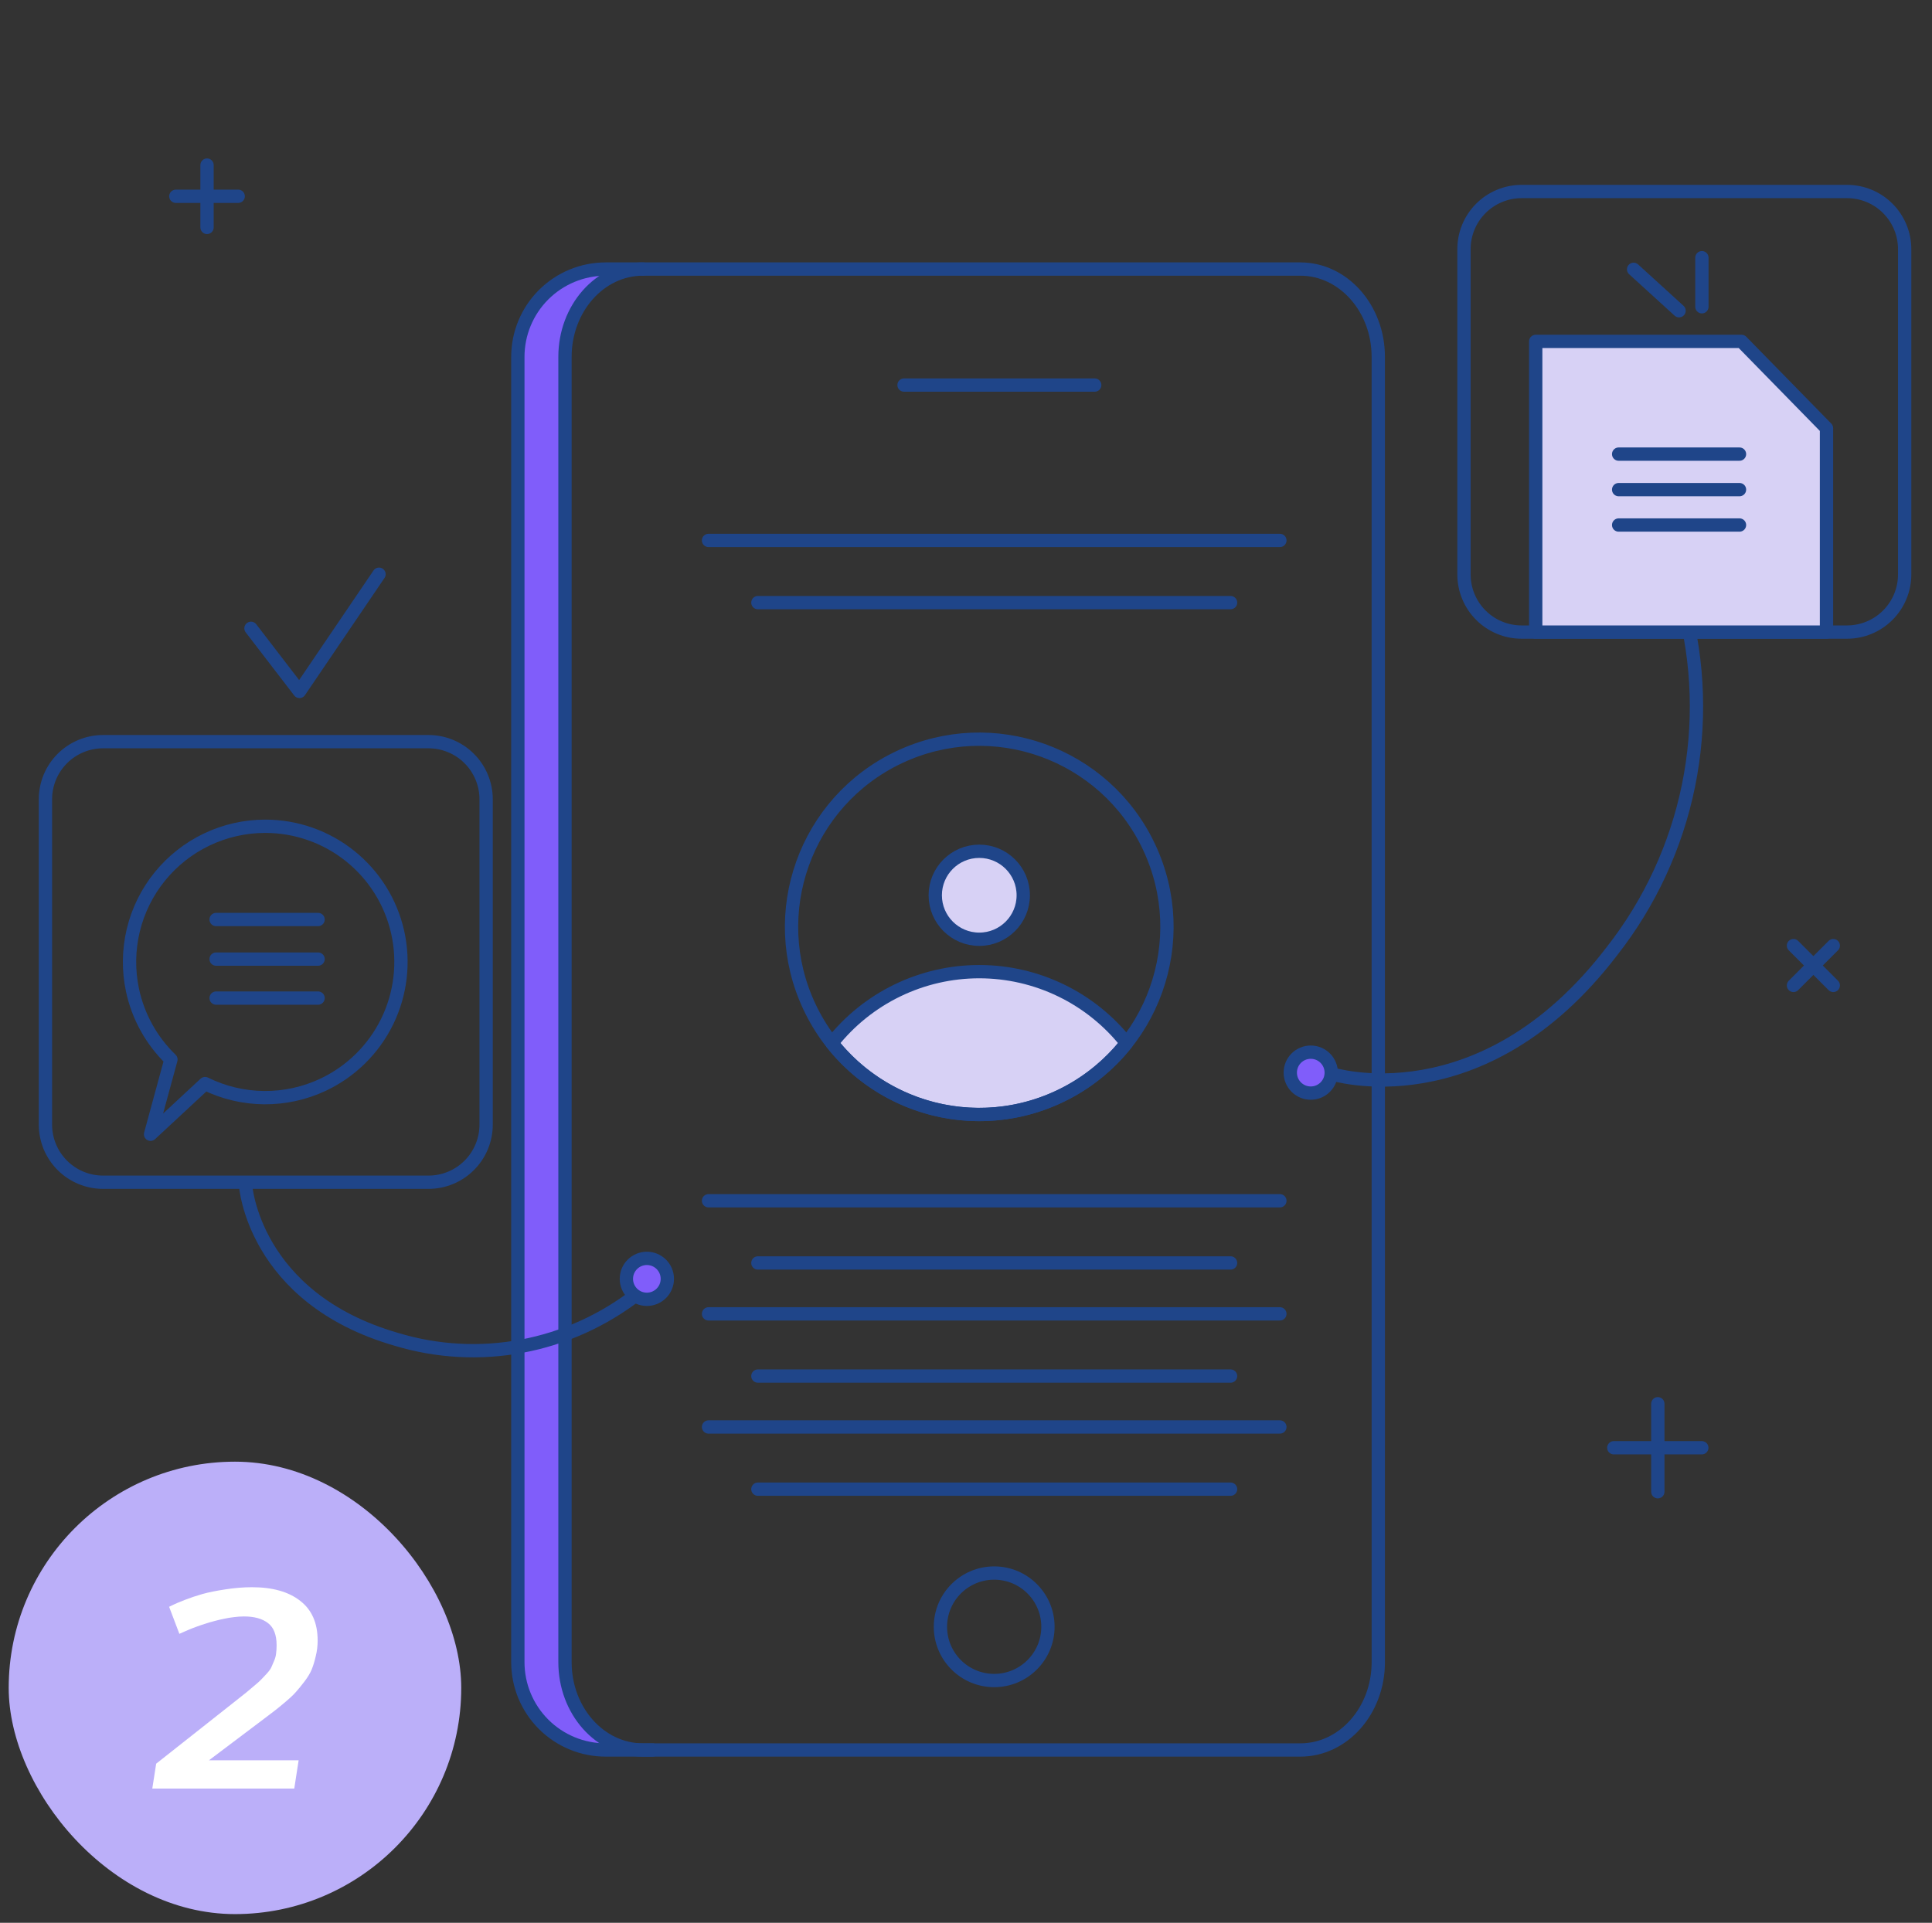 <svg width="222" height="221" viewBox="0 0 222 221" fill="none" xmlns="http://www.w3.org/2000/svg">
<rect x="0" y="0" width="222" height="221" fill="#333333" stroke="none"/>
<path fill-rule="evenodd" clip-rule="evenodd" d="M64.919 191.049V41.011C64.919 35.431 68.939 30.924 73.874 30.924H69.592C66.916 30.925 64.351 31.988 62.459 33.88C60.568 35.771 59.505 38.337 59.504 41.012V191.049C59.505 193.725 60.567 196.29 62.459 198.182C64.351 200.074 66.916 201.137 69.592 201.137H73.877C68.903 201.137 64.919 196.589 64.919 191.049Z" fill="#805DFA"/>
<path d="M73.877 30.924H69.592C66.916 30.925 64.351 31.988 62.459 33.879C60.567 35.771 59.505 38.337 59.504 41.012V191.049C59.505 193.725 60.567 196.29 62.459 198.182C64.351 200.074 66.916 201.137 69.592 201.137H74.989" stroke="#1F4589" stroke-width="1.529" stroke-linecap="round" stroke-linejoin="round"/>
<path d="M114.239 193.154C117.65 193.154 120.416 190.388 120.416 186.977C120.416 183.566 117.65 180.8 114.239 180.8C110.827 180.8 108.062 183.566 108.062 186.977C108.062 190.388 110.827 193.154 114.239 193.154Z" stroke="#1F4589" stroke-width="1.529" stroke-linecap="round" stroke-linejoin="round"/>
<path d="M158.373 41.011C158.373 35.443 154.362 30.924 149.416 30.924H73.877C68.905 30.924 64.921 35.471 64.921 41.011V191.049C64.921 196.618 68.931 201.137 73.877 201.137H149.419C154.388 201.137 158.375 196.591 158.375 191.049L158.373 41.011Z" stroke="#1F4589" stroke-width="1.529" stroke-linecap="round" stroke-linejoin="round"/>
<path d="M103.88 44.258H125.79" stroke="#1F4589" stroke-width="1.529" stroke-linecap="round" stroke-linejoin="round"/>
<path fill-rule="evenodd" clip-rule="evenodd" d="M95.594 119.887C97.611 117.329 100.183 115.26 103.115 113.839C106.046 112.417 109.262 111.678 112.521 111.678C115.779 111.678 118.995 112.417 121.927 113.839C124.858 115.26 127.429 117.329 129.448 119.887C127.429 122.445 124.858 124.513 121.927 125.935C118.995 127.356 115.779 128.095 112.521 128.095C109.262 128.095 106.046 127.356 103.115 125.935C100.183 124.513 97.611 122.445 95.594 119.887Z" fill="#D7D1F5"/>
<path d="M112.523 107.954C115.315 107.954 117.579 105.691 117.579 102.899C117.579 100.106 115.315 97.843 112.523 97.843C109.73 97.843 107.467 100.106 107.467 102.899C107.467 105.691 109.73 107.954 112.523 107.954Z" fill="#D7D1F5"/>
<path d="M121.737 126.027C132.504 120.938 137.108 108.084 132.019 97.316C126.931 86.547 114.077 81.943 103.308 87.032C92.54 92.121 87.936 104.975 93.025 115.743C98.114 126.511 110.968 131.116 121.737 126.027Z" stroke="#1F4589" stroke-width="1.529" stroke-linecap="round" stroke-linejoin="round"/>
<path d="M95.594 119.887C97.611 117.329 100.183 115.26 103.115 113.839C106.046 112.417 109.262 111.678 112.521 111.678C115.779 111.678 118.995 112.417 121.927 113.839C124.858 115.26 127.429 117.329 129.448 119.887C127.429 122.445 124.858 124.513 121.927 125.935C118.995 127.356 115.779 128.095 112.521 128.095C109.262 128.095 106.046 127.356 103.115 125.935C100.183 124.513 97.611 122.445 95.594 119.887Z" stroke="#1F4589" stroke-width="1.529" stroke-linecap="round" stroke-linejoin="round"/>
<path d="M112.523 107.954C115.315 107.954 117.579 105.691 117.579 102.899C117.579 100.106 115.315 97.843 112.523 97.843C109.73 97.843 107.467 100.106 107.467 102.899C107.467 105.691 109.73 107.954 112.523 107.954Z" stroke="#1F4589" stroke-width="1.529" stroke-linecap="round" stroke-linejoin="round"/>
<path d="M150.615 125.638C151.915 125.638 152.968 124.585 152.968 123.285C152.968 121.985 151.915 120.932 150.615 120.932C149.315 120.932 148.262 121.985 148.262 123.285C148.262 124.585 149.315 125.638 150.615 125.638Z" fill="#805DFA"/>
<path d="M150.615 125.638C151.915 125.638 152.968 124.585 152.968 123.285C152.968 121.985 151.915 120.932 150.615 120.932C149.315 120.932 148.262 121.985 148.262 123.285C148.262 124.585 149.315 125.638 150.615 125.638Z" stroke="#1F4589" stroke-width="1.529" stroke-linecap="round" stroke-linejoin="round"/>
<path d="M152.969 123.416C152.969 123.416 170.241 128.942 185.237 109.305C189.6 103.736 192.606 97.228 194.019 90.296C195.431 83.365 195.21 76.199 193.375 69.367" stroke="#1F4589" stroke-width="1.529" stroke-linecap="round" stroke-linejoin="round"/>
<path d="M212.236 22.011H174.844C173.088 22.011 171.403 22.709 170.161 23.951C168.919 25.193 168.221 26.878 168.221 28.634V66.026C168.221 66.896 168.392 67.757 168.725 68.561C169.058 69.364 169.546 70.094 170.161 70.709C170.776 71.324 171.506 71.812 172.31 72.145C173.113 72.478 173.974 72.649 174.844 72.649H212.236C213.993 72.649 215.677 71.951 216.919 70.709C218.161 69.467 218.859 67.782 218.859 66.026V28.634C218.859 26.878 218.161 25.193 216.919 23.951C215.677 22.709 213.993 22.011 212.236 22.011Z" stroke="#1F4589" stroke-width="1.529" stroke-linecap="round" stroke-linejoin="round"/>
<path d="M187.714 30.956L192.935 35.714" stroke="#1F4589" stroke-width="1.529" stroke-linecap="round" stroke-linejoin="round"/>
<path d="M195.56 29.618V35.258" stroke="#1F4589" stroke-width="1.529" stroke-linecap="round" stroke-linejoin="round"/>
<path d="M200.114 39.239H176.465V72.65H209.877V49.218L200.114 39.239Z" fill="#D7D1F5"/>
<path d="M200.114 39.239H176.465V72.65H209.877V49.218L200.114 39.239Z" stroke="#1F4589" stroke-width="1.529" stroke-linecap="round" stroke-linejoin="round"/>
<path d="M185.994 52.194H199.88" stroke="#1F4589" stroke-width="1.529" stroke-linecap="round" stroke-linejoin="round"/>
<path d="M185.994 56.276H199.88" stroke="#1F4589" stroke-width="1.529" stroke-linecap="round" stroke-linejoin="round"/>
<path d="M185.994 60.344H199.88" stroke="#1F4589" stroke-width="1.529" stroke-linecap="round" stroke-linejoin="round"/>
<path d="M49.236 85.244H11.844C10.088 85.244 8.403 85.942 7.161 87.184C5.919 88.426 5.221 90.111 5.221 91.867V129.259C5.221 130.129 5.393 130.99 5.725 131.794C6.058 132.597 6.546 133.327 7.161 133.942C7.776 134.557 8.506 135.045 9.31 135.378C10.113 135.711 10.974 135.882 11.844 135.882H49.236C50.993 135.882 52.677 135.184 53.919 133.942C55.161 132.7 55.859 131.016 55.859 129.259V91.867C55.859 90.111 55.161 88.426 53.919 87.184C52.677 85.942 50.993 85.244 49.236 85.244Z" stroke="#1F4589" stroke-width="1.529" stroke-linecap="round" stroke-linejoin="round"/>
<path d="M30.478 94.968C28.155 94.968 25.862 95.487 23.765 96.487C21.669 97.487 19.823 98.942 18.361 100.747C16.899 102.551 15.858 104.66 15.316 106.918C14.773 109.176 14.741 111.527 15.223 113.799C15.869 116.838 17.407 119.616 19.642 121.774L17.301 130.366L23.567 124.545C25.673 125.587 27.988 126.139 30.338 126.16C32.688 126.182 35.012 125.671 37.137 124.668C40.34 123.154 42.933 120.595 44.489 117.411C46.045 114.228 46.471 110.61 45.697 107.152C44.922 103.694 42.992 100.604 40.226 98.389C37.459 96.174 34.021 94.968 30.478 94.968Z" stroke="#1F4589" stroke-width="1.529" stroke-linecap="round" stroke-linejoin="round"/>
<path d="M24.832 114.716H36.549" stroke="#1F4589" stroke-width="1.529" stroke-linecap="round" stroke-linejoin="round"/>
<path d="M24.832 110.235H36.549" stroke="#1F4589" stroke-width="1.529" stroke-linecap="round" stroke-linejoin="round"/>
<path d="M24.832 105.686H36.549" stroke="#1F4589" stroke-width="1.529" stroke-linecap="round" stroke-linejoin="round"/>
<path d="M28.221 136.244C28.221 136.244 29.103 149.181 45.53 153.934C50.218 155.354 55.16 155.624 59.966 154.724C64.773 153.824 69.311 151.777 73.221 148.746" stroke="#1F4589" stroke-width="1.529" stroke-linecap="round" stroke-linejoin="round"/>
<path d="M74.328 149.339C75.628 149.339 76.681 148.286 76.681 146.986C76.681 145.686 75.628 144.633 74.328 144.633C73.028 144.633 71.975 145.686 71.975 146.986C71.975 148.286 73.028 149.339 74.328 149.339Z" fill="#805DFA"/>
<path d="M74.328 149.339C75.628 149.339 76.681 148.286 76.681 146.986C76.681 145.686 75.628 144.633 74.328 144.633C73.028 144.633 71.975 145.686 71.975 146.986C71.975 148.286 73.028 149.339 74.328 149.339Z" stroke="#1F4589" stroke-width="1.529" stroke-linecap="round" stroke-linejoin="round"/>
<path d="M28.84 72.217L34.411 79.469L43.551 66" stroke="#1F4589" stroke-width="1.529" stroke-linecap="round" stroke-linejoin="round"/>
<path d="M23.789 18.975V26.139" stroke="#1F4589" stroke-width="1.529" stroke-linecap="round" stroke-linejoin="round"/>
<path d="M27.37 22.56H20.206" stroke="#1F4589" stroke-width="1.529" stroke-linecap="round" stroke-linejoin="round"/>
<path d="M190.495 161.343V171.455" stroke="#1F4589" stroke-width="1.529" stroke-linecap="round" stroke-linejoin="round"/>
<path d="M195.549 166.4H185.437" stroke="#1F4589" stroke-width="1.529" stroke-linecap="round" stroke-linejoin="round"/>
<path d="M210.656 108.687L206.083 113.26" stroke="#1F4589" stroke-width="1.529" stroke-linecap="round" stroke-linejoin="round"/>
<path d="M210.656 113.26L206.083 108.687" stroke="#1F4589" stroke-width="1.529" stroke-linecap="round" stroke-linejoin="round"/>
<path d="M81.415 62.115H147.067" stroke="#1F4589" stroke-width="1.529" stroke-linecap="round" stroke-linejoin="round"/>
<path d="M81.415 138.011H147.067" stroke="#1F4589" stroke-width="1.529" stroke-linecap="round" stroke-linejoin="round"/>
<path d="M81.415 151.011H147.067" stroke="#1F4589" stroke-width="1.529" stroke-linecap="round" stroke-linejoin="round"/>
<path d="M81.415 164.011H147.067" stroke="#1F4589" stroke-width="1.529" stroke-linecap="round" stroke-linejoin="round"/>
<path d="M87.086 69.263H141.401" stroke="#1F4589" stroke-width="1.529" stroke-linecap="round" stroke-linejoin="round"/>
<path d="M87.086 145.16H141.401" stroke="#1F4589" stroke-width="1.529" stroke-linecap="round" stroke-linejoin="round"/>
<path d="M87.086 158.16H141.401" stroke="#1F4589" stroke-width="1.529" stroke-linecap="round" stroke-linejoin="round"/>
<path d="M87.086 171.16H141.401" stroke="#1F4589" stroke-width="1.529" stroke-linecap="round" stroke-linejoin="round"/>
<rect x="1" y="168" width="52" height="52" rx="26" fill="#BBAFF9"/>
<path d="M28.034 185.789C27.673 185.789 27.293 185.815 26.894 185.867C26.507 185.909 26.127 185.971 25.753 186.055C25.38 186.128 25.006 186.216 24.632 186.32C24.259 186.414 23.904 186.518 23.569 186.633C23.234 186.737 22.912 186.846 22.603 186.961C22.306 187.065 22.036 187.169 21.791 187.273C21.559 187.367 21.353 187.456 21.172 187.539C20.992 187.612 20.85 187.674 20.747 187.727L20.612 187.789L19.433 184.68C19.549 184.617 19.71 184.539 19.916 184.445C20.122 184.341 20.554 184.159 21.211 183.898C21.881 183.638 22.564 183.409 23.26 183.211C23.969 183.013 24.845 182.836 25.889 182.68C26.932 182.513 27.957 182.43 28.962 182.43C31.32 182.43 33.163 182.951 34.49 183.992C35.83 185.023 36.5 186.544 36.5 188.555C36.5 189.169 36.429 189.763 36.287 190.336C36.158 190.909 36.004 191.419 35.824 191.867C35.643 192.305 35.366 192.768 34.992 193.258C34.619 193.747 34.297 194.143 34.026 194.445C33.768 194.747 33.375 195.122 32.847 195.57C32.319 196.018 31.913 196.352 31.629 196.57C31.359 196.779 30.927 197.107 30.334 197.555L24.014 202.32H34.316L33.813 205.57H17.5L17.945 202.711L27.203 195.398C27.77 194.951 28.144 194.654 28.324 194.508C28.504 194.362 28.801 194.112 29.213 193.758C29.638 193.404 29.915 193.154 30.044 193.008C30.186 192.862 30.392 192.643 30.663 192.352C30.933 192.049 31.107 191.805 31.185 191.617C31.262 191.43 31.365 191.19 31.494 190.898C31.623 190.607 31.7 190.32 31.726 190.039C31.765 189.758 31.784 189.445 31.784 189.102C31.784 187.904 31.455 187.055 30.798 186.555C30.141 186.044 29.22 185.789 28.034 185.789Z" fill="white"/>
</svg>
